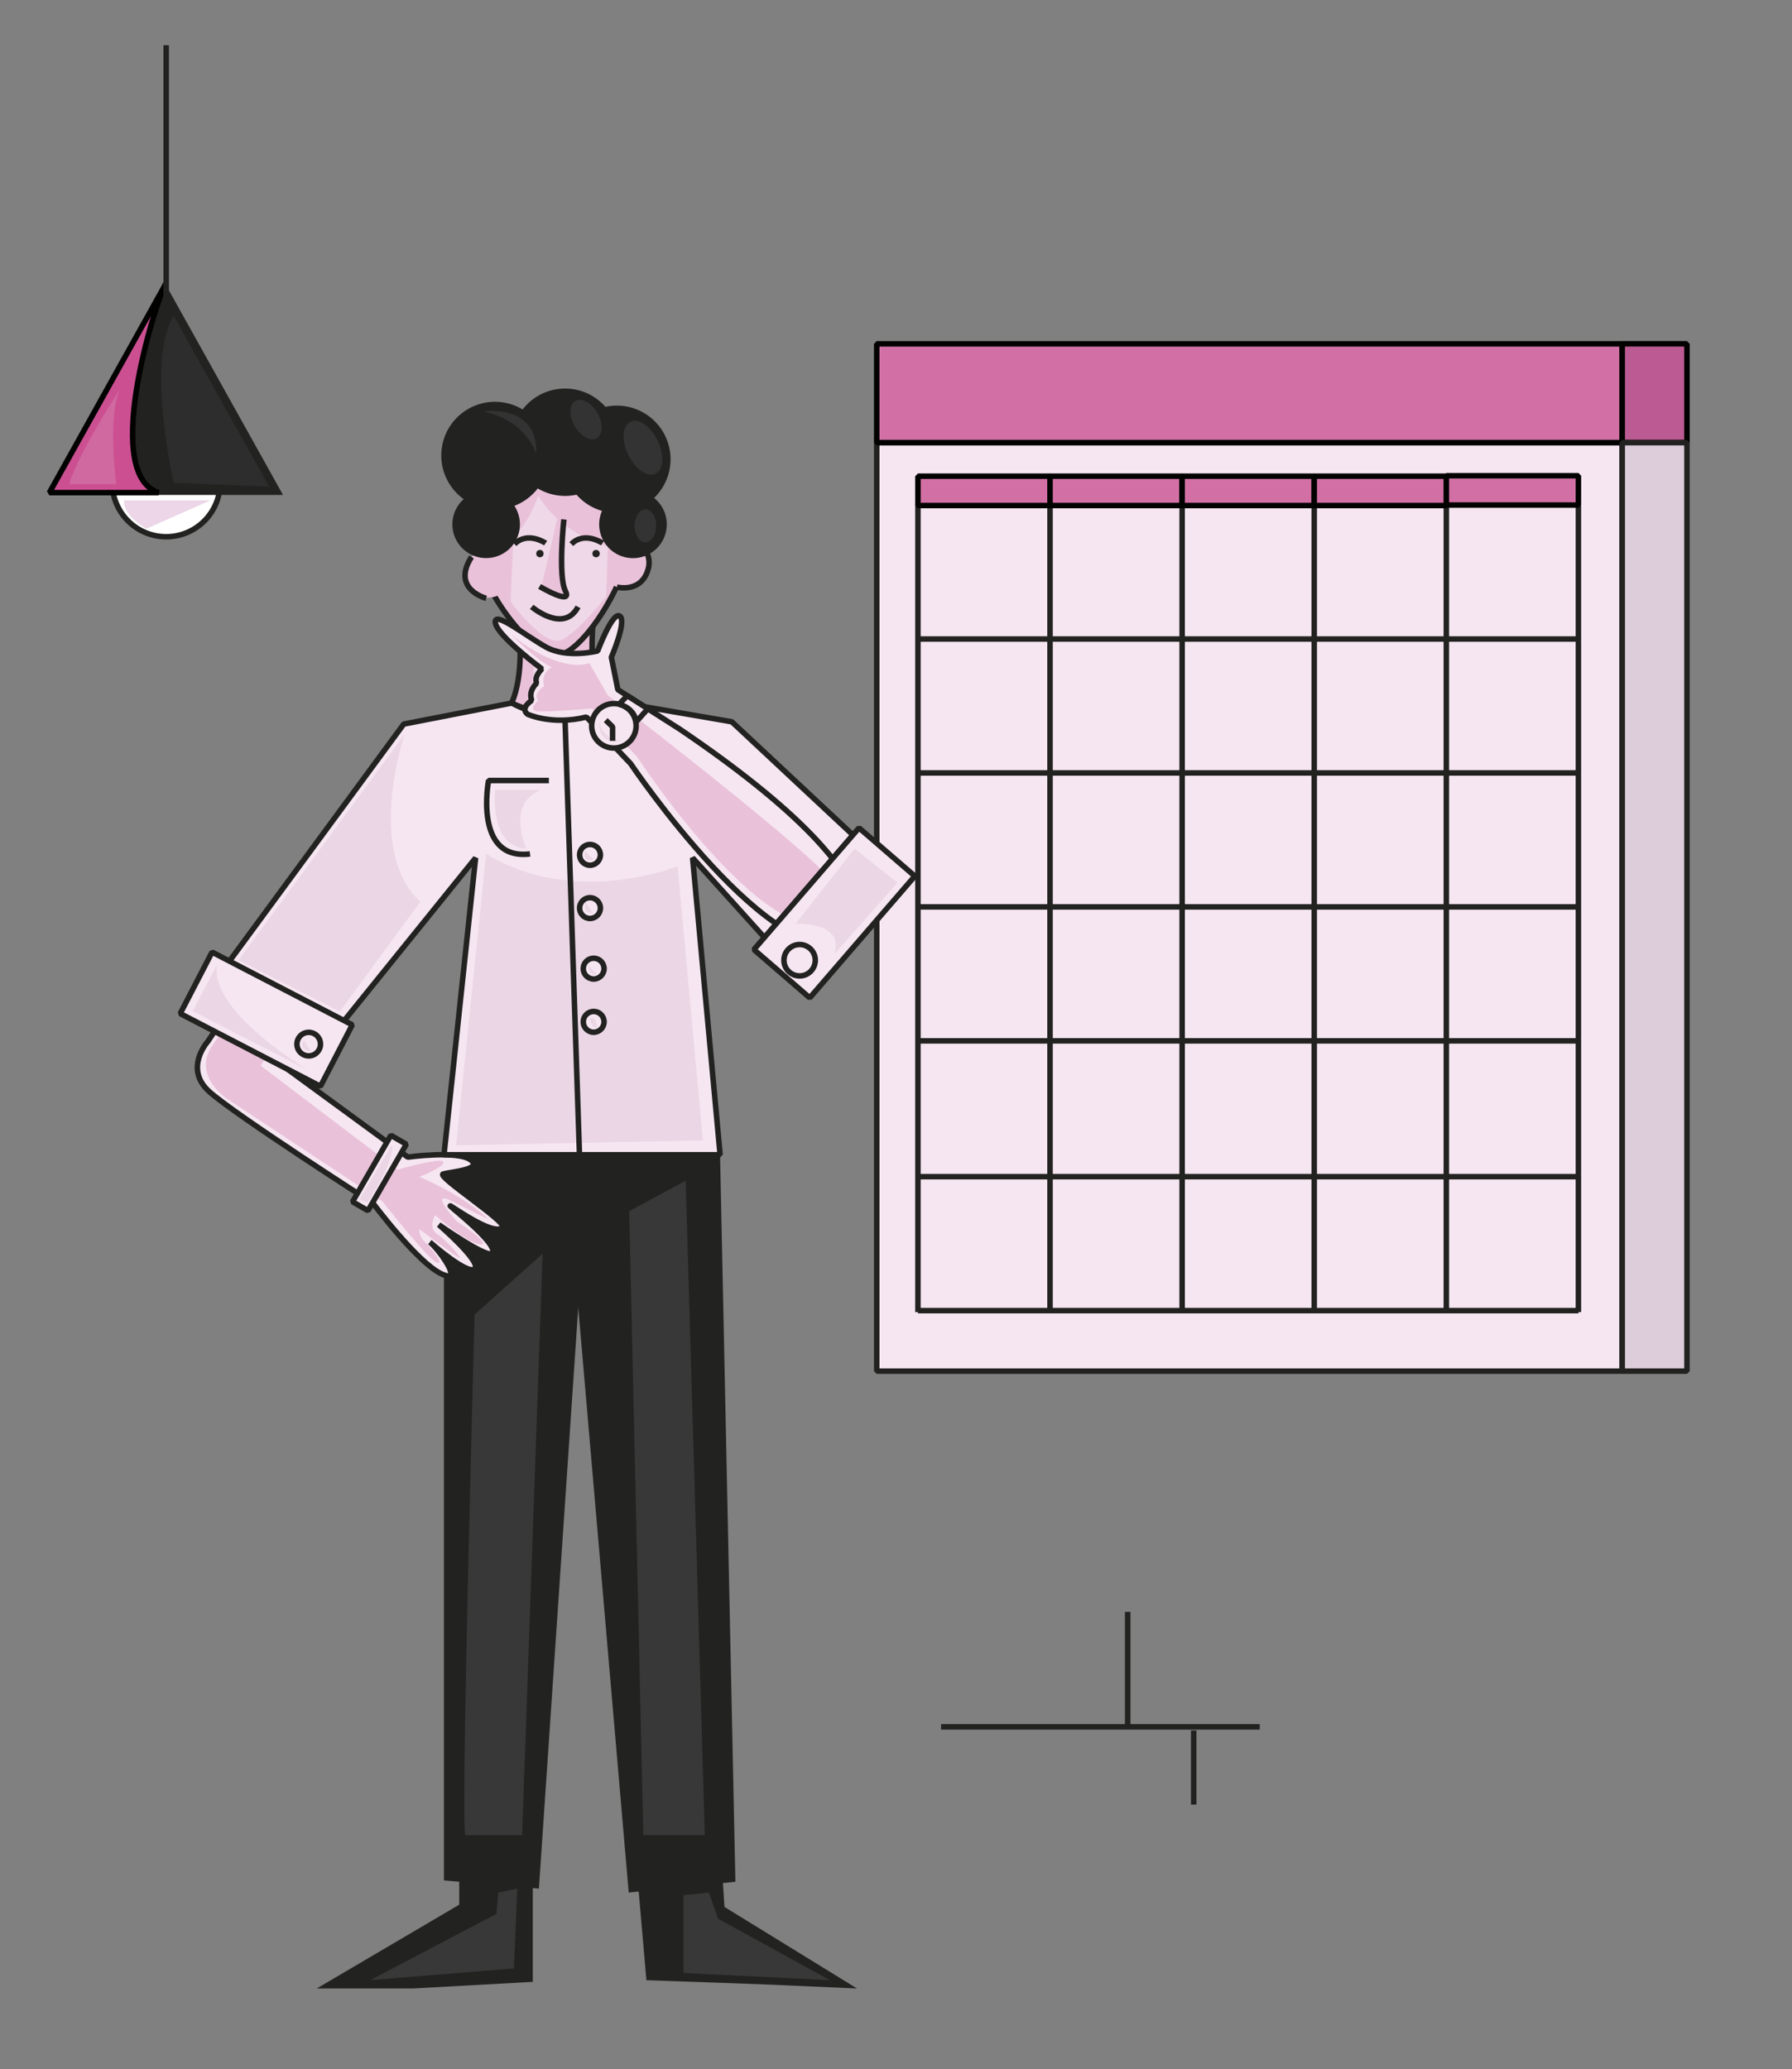 <svg xmlns="http://www.w3.org/2000/svg" viewBox="0 0 976.73 1127.6"><rect x="0" y="0" width="976.73" height="1127.6" fill="#808080" stroke="none"/><title>Mesa de trabajo 35</title><g id="Capa_4" data-name="Capa 4"><rect x="477.86" y="241.2" width="406.34" height="506.02" fill="#f6e6f1" stroke="#222221" stroke-linejoin="bevel" stroke-width="3"/><rect x="477.86" y="187.38" width="406.34" height="53.83" fill="#d270a5" stroke="#020201" stroke-linejoin="bevel" stroke-width="3"/><rect x="884.2" y="187.38" width="35.29" height="53.83" stroke-width="3" fill="#bc5b93" stroke="#020201" stroke-linejoin="bevel" transform="translate(1803.68 428.58) rotate(180)"/><rect x="884.2" y="241.2" width="35.29" height="506.02" stroke-width="3" fill="#ddccd9" stroke="#222221" stroke-linejoin="bevel" transform="translate(1803.68 988.43) rotate(180)"/><line x1="500.32" y1="275.5" x2="500.32" y2="715.08" fill="none" stroke="#222221" stroke-linejoin="bevel" stroke-width="3"/><line x1="572.32" y1="275.5" x2="572.32" y2="715.08" fill="none" stroke="#222221" stroke-linejoin="bevel" stroke-width="3"/><line x1="644.32" y1="275.5" x2="644.32" y2="715.08" fill="none" stroke="#222221" stroke-linejoin="bevel" stroke-width="3"/><line x1="716.32" y1="275.5" x2="716.32" y2="715.08" fill="none" stroke="#222221" stroke-linejoin="bevel" stroke-width="3"/><line x1="788.32" y1="275.5" x2="788.32" y2="715.08" fill="none" stroke="#222221" stroke-linejoin="bevel" stroke-width="3"/><line x1="860.32" y1="275.5" x2="860.32" y2="715.08" fill="none" stroke="#222221" stroke-linejoin="bevel" stroke-width="3"/><line x1="500.32" y1="348.24" x2="860.32" y2="348.24" fill="none" stroke="#222221" stroke-linejoin="bevel" stroke-width="3"/><line x1="500.32" y1="421.24" x2="860.32" y2="421.24" fill="none" stroke="#222221" stroke-linejoin="bevel" stroke-width="3"/><line x1="500.32" y1="494.24" x2="860.32" y2="494.24" fill="none" stroke="#222221" stroke-linejoin="bevel" stroke-width="3"/><line x1="500.32" y1="567.24" x2="860.32" y2="567.24" fill="none" stroke="#222221" stroke-linejoin="bevel" stroke-width="3"/><line x1="500.32" y1="641.24" x2="860.32" y2="641.24" fill="none" stroke="#222221" stroke-linejoin="bevel" stroke-width="3"/><line x1="500.32" y1="714.24" x2="860.32" y2="714.24" fill="none" stroke="#222221" stroke-linejoin="bevel" stroke-width="3"/><polyline points="614.65 878.4 614.65 941.09 512.94 941.09" fill="none" stroke="#222221" stroke-linejoin="bevel" stroke-width="3"/><line x1="686.62" y1="941.09" x2="614.66" y2="941.09" fill="none" stroke="#222221" stroke-linejoin="bevel" stroke-width="3"/><line x1="650.64" y1="943.04" x2="650.64" y2="983.44" fill="none" stroke="#222221" stroke-linejoin="bevel" stroke-width="3"/><circle cx="90.58" cy="263.11" r="29.4" fill="#fff" stroke="#222221" stroke-linejoin="bevel" stroke-width="3"/><polygon points="90.58 155.55 26.91 269.74 154.26 269.74 90.58 155.55" fill="#222221"/><path d="M90.58,154.29c-2.7,1.35-37.07,103.52-4.08,114.19H26.91Z" fill="#cc4f92" stroke="#020201" stroke-linejoin="bevel" stroke-width="3"/><line x1="90.58" y1="24.63" x2="90.58" y2="174.33" fill="#fff" stroke="#222221" stroke-linejoin="bevel" stroke-width="3"/><path d="M94.69,172.19l52,92.95-52-2S79.36,196.07,94.69,172.19Z" fill="#2d2d2d"/><path d="M37.66,263.88H63.33s-5-39.49,2.49-52.49C65.82,211.39,43,246.33,37.66,263.88Z" fill="#d069a0"/><path d="M67.6,272.71h47.05L79.72,288.15S66.89,281,67.6,272.71Z" fill="#ecd6e7"/><rect x="500.32" y="259.52" width="72" height="15.98" fill="#d270a5" stroke="#020201" stroke-linejoin="bevel" stroke-width="3"/><rect x="572.32" y="259.52" width="72" height="15.98" fill="#d270a5" stroke="#020201" stroke-linejoin="bevel" stroke-width="3"/><rect x="644.32" y="259.52" width="72" height="15.98" fill="#d270a5" stroke="#020201" stroke-linejoin="bevel" stroke-width="3"/><rect x="716.32" y="259.52" width="72" height="15.98" fill="#d270a5" stroke="#020201" stroke-linejoin="bevel" stroke-width="3"/><rect x="788.32" y="259.26" width="72" height="15.98" fill="#d270a5" stroke="#020201" stroke-linejoin="bevel" stroke-width="3"/><polygon points="400.83 1025.51 342.68 1031.37 307.99 629.31 392.47 629.31 400.83 1025.51" fill="#222221"/><polygon points="293.73 1029.23 241.97 1024.78 241.97 629.31 320.82 629.31 293.73 1029.23" fill="#222221"/><polygon points="290.4 1025.03 290.4 1080.04 225.04 1083.66 172.64 1083.66 250.31 1037.99 250.31 1002.39 290.4 1025.03" fill="#222221"/><polygon points="347.79 1026.98 352.32 1079.14 414.08 1081.33 467.12 1083.66 394.87 1039.22 392.47 1002.39 347.79 1026.98" fill="#222221"/><polygon points="386.39 1031.37 391.38 1045.63 452.34 1079.13 372.49 1075.21 372.49 1032.79 386.39 1031.37" fill="#383838"/><polygon points="281.96 1029.23 280.12 1072.71 201.76 1079.13 270.55 1043.02 271.62 1031.37 281.96 1029.23" fill="#383838"/><path d="M160.36,497.5l-47.17,70.17s-13.11,14.57.78,27.15,89.35,60.91,89.35,60.91S227.41,688,240.6,694.21s-2.47-14.65-6.26-17.22c0,0,20.88,18.37,24.49,14.42s-19.67-24-19.67-24,26.91,19,29.25,15.49c3.25-4.92-22.14-24.49-23-25.69s24,17.25,28.59,11.57c2.33-2.87-36.35-27.84-32.46-29s22-2.34,15-7.65-34.28-1.54-34.28-1.54L153.09,580l46-59.77Z" fill="#f6e6f1" stroke="#222221" stroke-linejoin="bevel" stroke-width="3"/><path d="M163.46,503.36l19.25,12.4-40.64,65,74.72,56.67s23-6.77,24.73-4.28-13,8.2-13,8.2,22,8.74,37.72,23c0,0-6.06-2.64-19.78-9.69s2.67,11.65,3.38,11.65,19.59,13,11.59,11.77-24.24-15.87-24.24-15.87-4.1,6.81,1.07,10.27,13.55,13.26,12.3,13.08-22-15.68-22-15.68-.6,3.56,3.32,7.3,10.88,13,5.89,10.7-29.41-33.22-29.41-33.22l-84.65-55.89s-18.72-12.3-8.38-28.34S163.46,503.36,163.46,503.36Z" fill="#e9c1d9"/><path d="M283.58,344.21s1.16,24.46-3.53,40.92c0,0,26.61,10,49.49-2.26,0,0-6.94-10.34-6.86-19.43s.44-22.05.44-22.05Z" fill="#e9c1d9"/><path d="M257.21,291.34s4.09,29.48,23.16,49.08c0,0,11.91,15.69,23.85,17.47a28,28,0,0,0,14.46-11.06c5.53-8.55,14.42-19.77,14.42-19.77s8.22-16.3,9.47-21.82,3.33-15.86,3.33-15.86-46.28-55.61-51.63-47.59S253.82,279.39,257.21,291.34Z" fill="#e9c1d9"/><path d="M345.2,286C345.2,314.26,317,357,303.71,357c-15.76,0-46.46-41.32-46.46-69.63s17-49.71,44.8-49.71S345.2,257.64,345.2,286Z" fill="none" stroke="#222221" stroke-linejoin="bevel" stroke-width="3"/><circle cx="265.97" cy="312.79" r="12.92" fill="#e9c1d9"/><path d="M265,326.07s-19.26-4.95-8-22.57" fill="none" stroke="#222221" stroke-linejoin="bevel" stroke-width="3"/><ellipse cx="340.72" cy="307.06" rx="12.93" ry="13.73" fill="#e9c1d9"/><path d="M336.22,319.92s13.74,3.65,17.23-10.41c0,0,2.45-8-5.74-14" fill="none" stroke="#222221" stroke-linejoin="bevel" stroke-width="3"/><path d="M283,343.5s2.78,24.31-4.15,39.64c0,0,14.83,7.72,32.48,5.22s19.89-6.65,19.89-6.65c-11.14-2.85-8.14-40.32-8.14-40.32" fill="none" stroke="#222221" stroke-linejoin="bevel" stroke-width="3"/><path d="M278.89,383.14,220.06,394.6,105.05,551l59.89,33.27,94.27-116.71L242,629.31h150.5l-15-161.82,47.17,52.32,44-61.23-69.79-65.23-67.62-11.64S308.81,399.05,278.89,383.14Z" fill="#f6e6f1" stroke="#222221" stroke-linejoin="bevel" stroke-width="3"/><path d="M293.4,270.09s-4.75,14.27-13.6,22.9L278.28,328s18.21,24.6,27.42,20.85S330.44,325,330.44,325l.86-27.4S306.46,292,293.4,270.09Z" fill="#efd8e7"/><path d="M297.39,296s-9.8-6.71-17,.52" fill="none" stroke="#222221" stroke-linejoin="bevel" stroke-width="3"/><path d="M289.81,330.72s17.41,14.74,25.25,0" fill="none" stroke="#222221" stroke-linejoin="bevel" stroke-width="3"/><circle cx="294.28" cy="301.7" r="2" fill="#222221"/><circle cx="324.89" cy="301.7" r="2" fill="#222221"/><path d="M328.39,296s-9.8-6.71-17,.52" fill="none" stroke="#222221" stroke-linejoin="bevel" stroke-width="3"/><path d="M307.65,279.07l-1.55,27.08s.26,9,.77,11.39,3.09,7.4,1.37,7.5-13.2-4.9-13.2-4.9l9.75-41.79Z" fill="#e9c1d9"/><path d="M307.35,283.08s-3.32,30.7.83,39-14.1-2.49-14.1-2.49" fill="none" stroke="#222221" stroke-linejoin="bevel" stroke-width="3"/><path d="M289.81,355.22s15.46,12.72,27.11-1.06c0,0-1.19,22.81,4.27,26.37,0,0-21.86,9-33.5-1.07A38.56,38.56,0,0,0,289.81,355.22Z" fill="#efd8e7"/><path d="M265,465.36,248.6,624.1l134.5-2.61L369.3,472.12S313.18,494.83,265,465.36Z" fill="#ead6e4"/><path d="M370.55,397.39l-33.78-21.54-3.55-17.7s8.54-19.58,4.62-22.4-12.08,19-12.08,19-16.84,4.25-28.25-2.15S268.83,332.26,270,339.47s25.38,25.07,25.38,25.07-4.53,4.12-2.86,7.78c0,0-4.74,4.05-2.68,9.39,0,0-6.7,4.16-2.22,7.57,0,0,13.43,6.13,32,1.48l24.09,25.39s78.63,116.83,120,96.74C463.65,512.89,501.28,485.9,370.55,397.39Z" fill="#f6e6f1" stroke="#222221" stroke-linejoin="bevel" stroke-width="3"/><path d="M278.28,345.5s16,16.13,22.51,18c0,0-6.51,3.57-4.1,10.34,0,0-6.6,4.34-3.39,7.87,0,0-6.23,5.68.36,6s29-1.6,29-1.6l24.59,26.34s58.84,90,97.64,92c20.83,1.05,17.26-12,11.91-20.58C446.17,466.91,331.3,379,331.3,379L321.19,361.4S306.07,368.11,278.28,345.5Z" fill="#e9c1d9"/><rect x="102.09" y="536.58" width="86.09" height="37.72" stroke-width="3" fill="#f6e6f1" stroke="#222221" stroke-linejoin="bevel" transform="translate(271.98 -4.46) rotate(27.41)"/><rect x="410.96" y="477.42" width="87.63" height="40.21" stroke-width="3" fill="#f6e6f1" stroke="#222221" stroke-linejoin="bevel" transform="translate(-219.02 516.41) rotate(-49.18)"/><path d="M356.51,271.36A29.24,29.24,0,0,0,330,221.72a29.24,29.24,0,0,0-45.16,1.43A29.25,29.25,0,0,0,252.74,272a18.4,18.4,0,1,0,27.63,3.66,29.3,29.3,0,0,0,12.72-9.48,29.29,29.29,0,0,0,21.14,3.41,29.29,29.29,0,0,0,13.88,8.83,18.42,18.42,0,1,0,28.4-7.05Z" fill="#222221"/><line x1="307.98" y1="392.45" x2="315.85" y2="629.31" fill="#f6e6f1" stroke="#222221" stroke-linejoin="bevel" stroke-width="3"/><path d="M299.17,425.36H266.29s-8.39,43.76,22.59,40" fill="#f6e6f1" stroke="#222221" stroke-linejoin="bevel" stroke-width="3"/><circle cx="435.83" cy="523.29" r="8.55" fill="#f6e6f1" stroke="#222221" stroke-linejoin="bevel" stroke-width="3"/><circle cx="168.26" cy="569.01" r="6.42" fill="#f6e6f1" stroke="#222221" stroke-linejoin="bevel" stroke-width="3"/><rect x="201.94" y="618.35" width="9.73" height="41.79" stroke-width="3" fill="#f6e6f1" stroke="#222221" stroke-linejoin="bevel" transform="translate(347.33 -17.76) rotate(30)"/><circle cx="334.6" cy="395.55" r="12.12" fill="#f6e6f1" stroke="#222221" stroke-linejoin="bevel" stroke-width="3"/><path d="M341.91,379.13l-4.49,4.63s8.35,1.81,9.3,9.65l6.39-7.14Z" fill="#f6e6f1" stroke="#222221" stroke-linejoin="bevel" stroke-width="3"/><circle cx="321.58" cy="494.87" r="5.67" fill="#f6e6f1" stroke="#222221" stroke-linejoin="bevel" stroke-width="3"/><circle cx="321.58" cy="465.87" r="5.67" fill="#f6e6f1" stroke="#222221" stroke-linejoin="bevel" stroke-width="3"/><circle cx="323.58" cy="556.87" r="5.67" fill="#f6e6f1" stroke="#222221" stroke-linejoin="bevel" stroke-width="3"/><circle cx="323.58" cy="527.87" r="5.67" fill="#f6e6f1" stroke="#222221" stroke-linejoin="bevel" stroke-width="3"/><path d="M118.24,526l-13.19,25,63.21,32.44S114.32,551.67,118.24,526Z" fill="#ead6e4"/><path d="M220.54,400.18s-21.74,63.16,8.55,91.25L185.25,551.2,130,523.29Z" fill="#ead6e4"/><path d="M295,430.48H269.92s-3.7,30.65,16.94,32.08C286.86,462.56,275.44,437.61,295,430.48Z" fill="#ead6e4"/><path d="M465.81,462.56l-32.12,40.8s26.84-1.44,21.08,16.58l34.33-38.85Z" fill="#ead6e4"/><path d="M165.89,566.4s-4,5.7,3.56,6.42C169.45,572.82,165.89,568.54,165.89,566.4Z" fill="#ead6e4"/><path d="M213.51,624.1l-17.68,29.51,4.51,1.66S215.28,632.84,213.51,624.1Z" fill="#ead6e4"/><path d="M321.58,555.23s.65,4.94,3.75,4.75C325.33,560,325.25,553.59,321.58,555.23Z" fill="#ead6e4"/><path d="M320.82,526s-.48,5.53,4.51,5A26.38,26.38,0,0,1,320.82,526Z" fill="#ead6e4"/><path d="M319.39,491.25s-2.8,6.74,4.06,6.25A13.58,13.58,0,0,1,319.39,491.25Z" fill="#ead6e4"/><path d="M318.82,464l4.76,4.28S317.55,470.4,318.82,464Z" fill="#ead6e4"/><path d="M326.59,393.41s-1.37,12.83,12.47,10.34C339.06,403.75,328.8,403.86,326.59,393.41Z" fill="#ead6e4"/><polyline points="330.14 392.44 333.89 396.08 333.89 403.75" fill="none" stroke="#222221" stroke-linejoin="bevel" stroke-width="3"/><ellipse cx="350.46" cy="243.98" rx="8.9" ry="15.74" transform="translate(-71.35 177.47) rotate(-25.88)" fill="#333334"/><ellipse cx="319.43" cy="228.65" rx="7.16" ry="11.73" transform="translate(-71.53 190.35) rotate(-30)" fill="#333334"/><ellipse cx="351.77" cy="286.54" rx="5.87" ry="8.97" fill="#333334"/><path d="M263.31,224.22s30-4.77,29,23.29C292.28,247.51,287.07,229,263.31,224.22Z" fill="#333334"/><path d="M295.75,683.22l-37.06,33.15s-7.85,283.72-5,283.72h30.89Z" fill="#383838"/><polygon points="373.72 643.43 342.95 660.05 350.65 1000.1 384.15 1000.1 373.72 643.43" fill="#383838"/></g></svg>